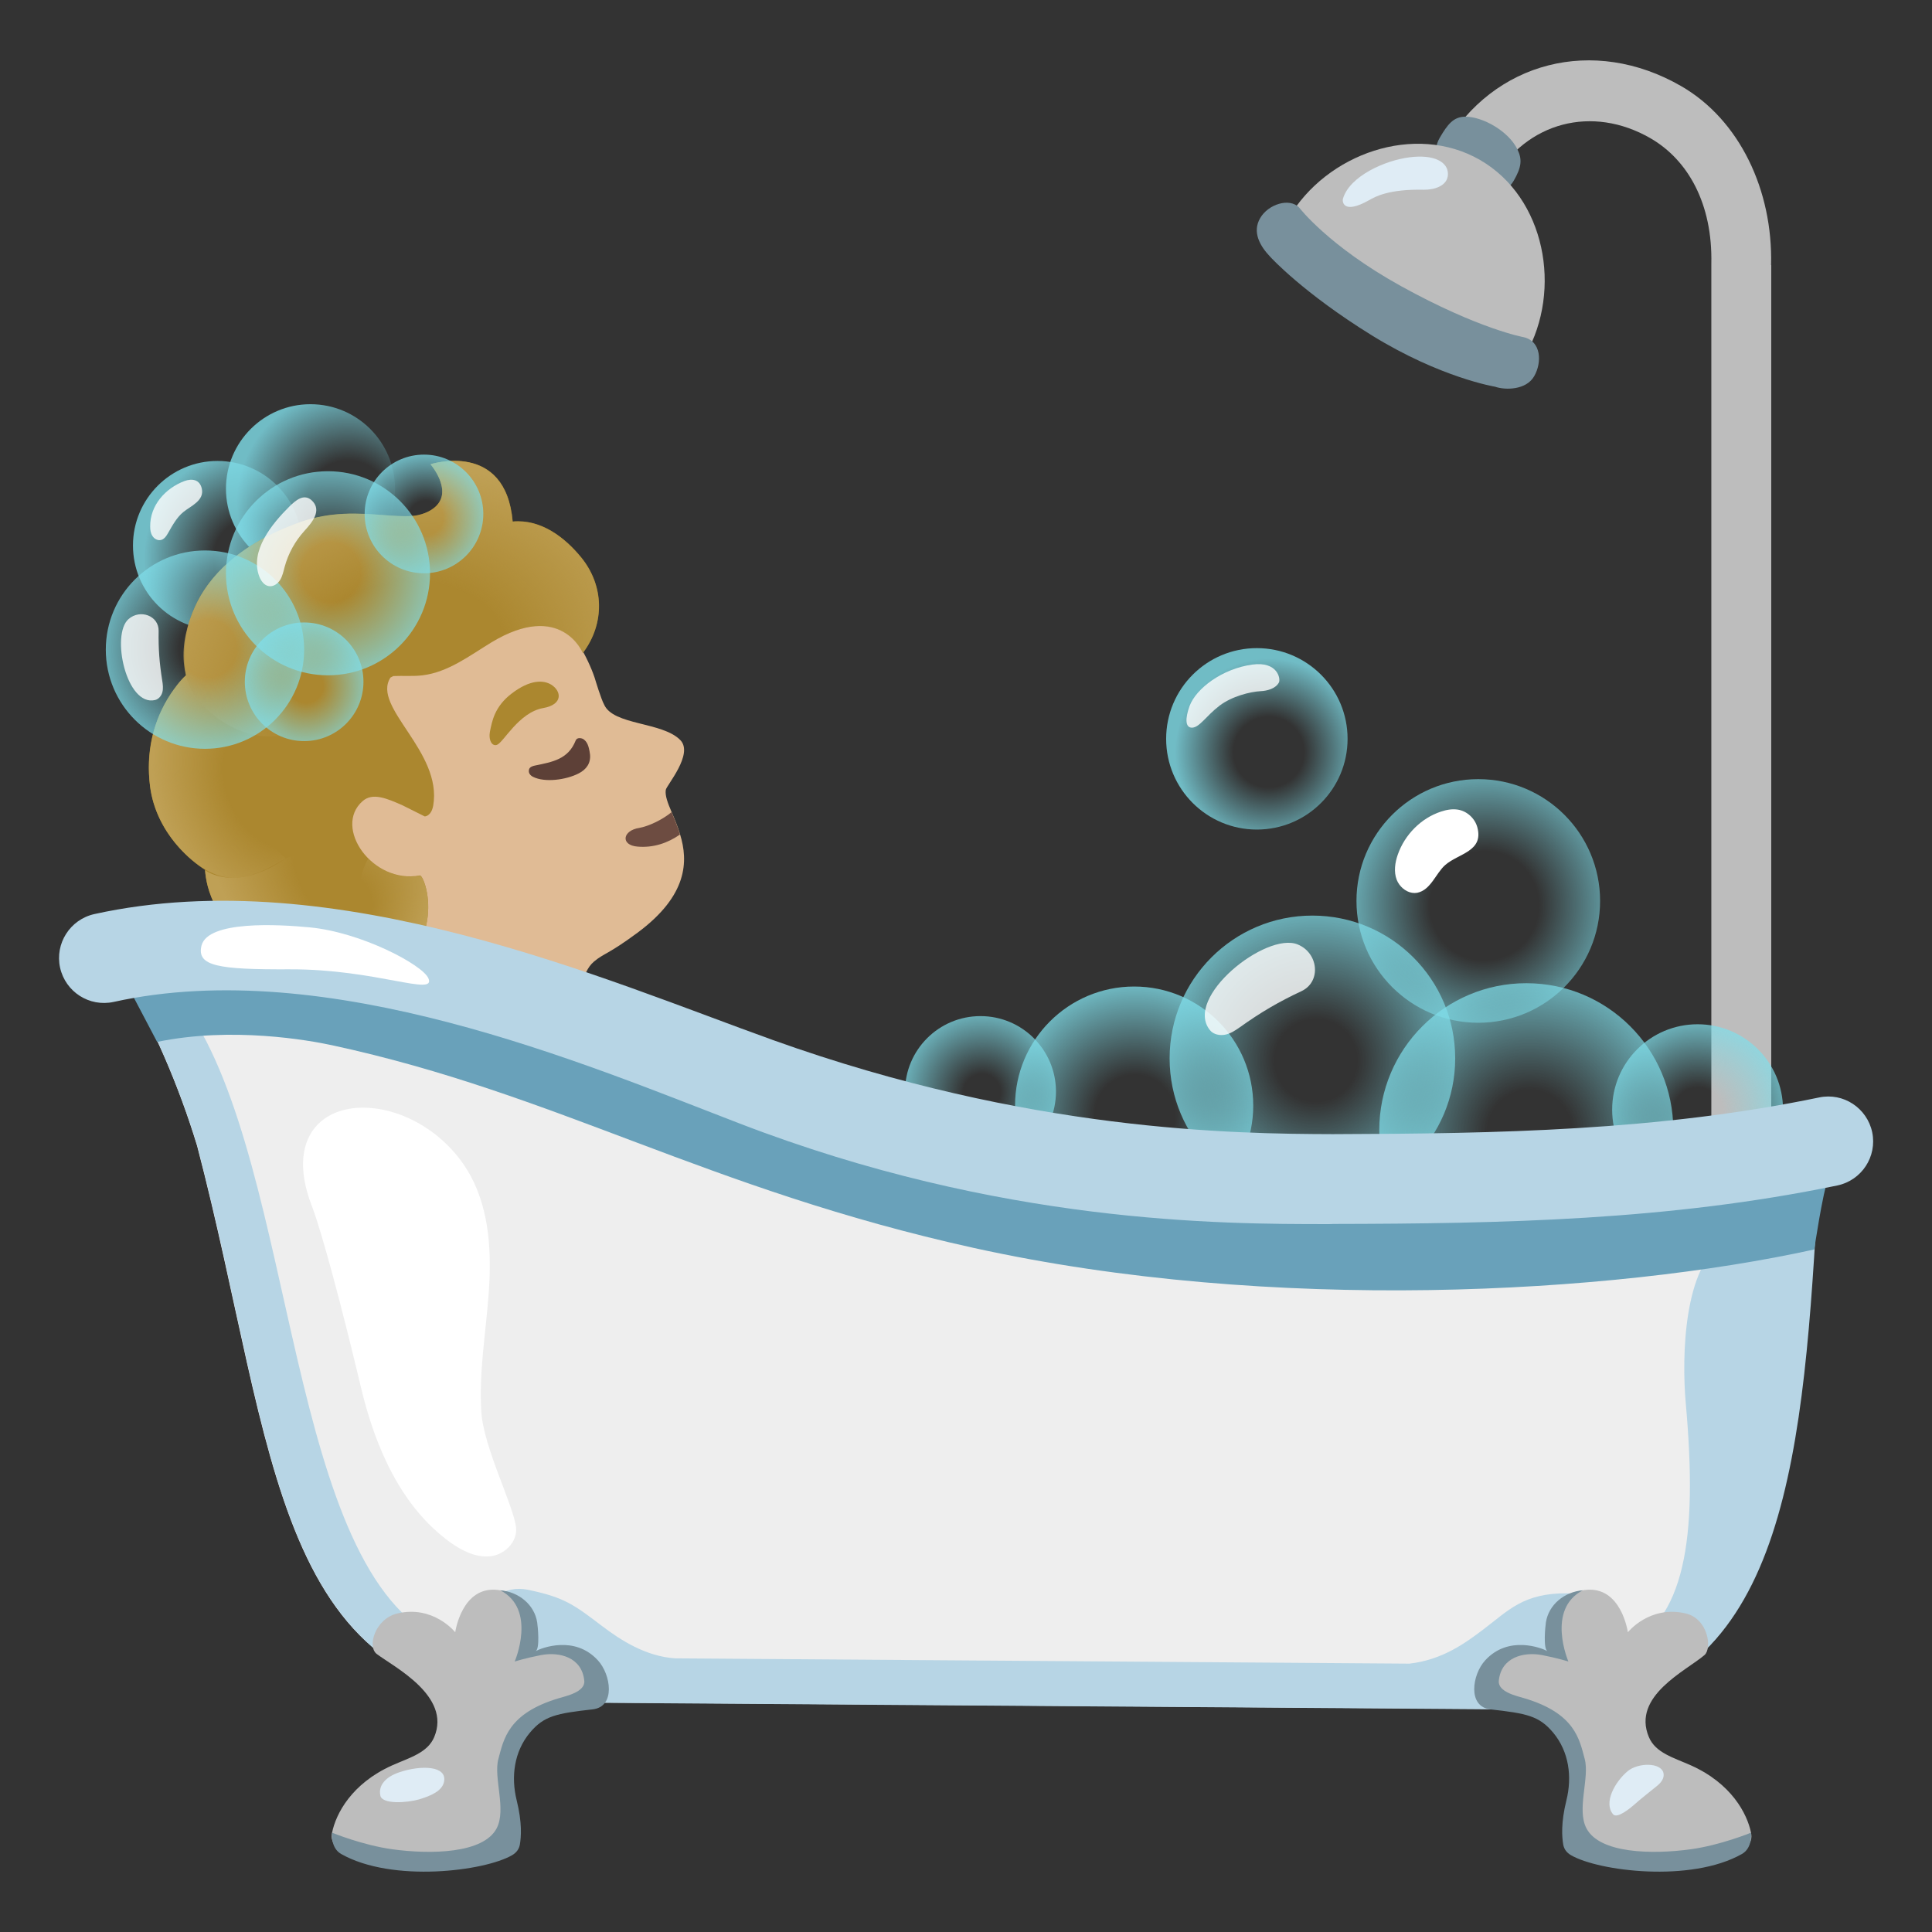 <svg width="128" height="128" style="enable-background:new 0 0 128 128;" xmlns="http://www.w3.org/2000/svg" xmlns:xlink="http://www.w3.org/1999/xlink"><rect width="100%" height="100%" fill="#333333" stroke="none"/><radialGradient id="SVGID_1_" cx="119.387" cy="354.849" gradientTransform="matrix(0.935 -0.354 0.357 0.944 -221.391 -255.643)" gradientUnits="userSpaceOnUse" r="7.386"><stop offset="0.376" style="stop-color:#80DEEA;stop-opacity:0"/><stop offset="1" style="stop-color:#80DEEA;stop-opacity:0.8"/></radialGradient><circle cx="14.41" cy="36.14" r="5.6" style="fill:url(#SVGID_1_);"/><radialGradient id="SVGID_2_" cx="126.484" cy="353.512" gradientTransform="matrix(0.935 -0.354 0.357 0.944 -221.387 -255.632)" gradientUnits="userSpaceOnUse" r="7.386"><stop offset="0.376" style="stop-color:#80DEEA;stop-opacity:0"/><stop offset="1" style="stop-color:#80DEEA;stop-opacity:0.8"/></radialGradient><circle cx="20.57" cy="32.38" r="5.6" style="fill:url(#SVGID_2_);"/><g><path id="head_7_" d="M38.99,70.04c0,0-1.37-4.86,0.36-6.33c0.66-0.56,0.92-0.46,2.88-1.91 c3.35-2.48,3.37-4.75,2.83-6.51c-0.16-0.54-0.37-1.04-0.56-1.48c-0.26-0.61-0.45-1.1-0.39-1.48c0.05-0.3,1.85-2.37,0.97-3.29 c-1.18-1.23-4.46-0.97-5.06-2.37c-0.19-0.34-0.57-1.59-0.62-1.76c-0.47-1.4-1.49-3.15-2.84-4.71c-3.72-4.3-8.87-6.3-14.61-3.92 c-5.14,2.15-8.81,8.77-8.79,14.34c0.01,3.57,5.97,9.64,10.49,12.13c2.17,1.19,3.45,2.83,4.2,4.42L38.99,70.04z" style="fill:#E0BB95;"/><path id="mouth_7_" d="M42.24,56.09c1.04,0.09,1.99-0.23,2.81-0.8c-0.16-0.54-0.37-1.04-0.56-1.48 c-0.62,0.51-1.52,0.93-2.13,1.04C41.23,55.02,41.1,56,42.24,56.09z" style="fill:#6D4C41;"/><path id="eye_7_" d="M38.65,48.97c-0.11-0.07-0.42-0.14-0.51,0.09c-0.49,1.24-1.52,1.42-2.7,1.66 c-0.16,0.03-0.35,0.1-0.39,0.26c-0.06,0.22,0.07,0.39,0.27,0.49c0.78,0.39,2.19,0.2,3.02-0.23c0.51-0.26,0.81-0.68,0.75-1.26 C39.01,49.37,38.88,49.13,38.65,48.97z" style="fill:#5D4037;"/><path id="eyebrow_7_" d="M35.99,46.91c1.32-0.23,1.22-1.12,0.53-1.55c-0.51-0.31-1.39-0.35-2.61,0.58 c-1.15,0.87-1.31,1.86-1.44,2.48s0.13,1.04,0.45,0.93C33.35,49.21,34.36,47.2,35.99,46.91z" style="fill:#AB872F;"/><g id="hairGroup_7_"><path id="hair_7_" d="M9.94,52.07c-0.52-4.08,1.63-6.59,2.38-7.33c-0.26-1.45-0.71-7.2,7.58-10.15 c2.02-0.72,3.86-0.59,5.48-0.47c0.7,0.05,1.36,0.1,1.93,0.06c0.47-0.03,1.2-0.23,1.64-0.71c1-1.08-0.42-2.72-0.42-2.72 s4.97-1.6,5.44,3.8c1.87-0.17,3.45,1.04,4.55,2.39c1.5,1.85,1.58,4.35,0.1,6.32c0,0-1.43-3.51-6.08-0.69 c-1.44,0.88-2.85,1.96-4.53,2.17c-0.64,0.08-1.31,0.02-1.95,0.05c-0.12,0.06-0.19,0.1-0.19,0.1c-1.27,1.96,3.46,4.89,2.83,8.49 c-0.13,0.71-0.56,0.71-0.56,0.71l-1.46-0.73c-1.06-0.47-2-0.87-2.66-0.28c-1.97,1.73,0.65,5.51,3.8,4.92 c0.31-0.06,2.17,4.74-3.34,7.79c-2.85,1.58-5.16-0.23-5.16-0.23s1.38-0.37,1.07-1.55c-0.16-0.61-1.05-1.06-2.38-1.36 c-3.83-0.87-4.36-4-4.43-5.02C12.77,57.11,10.34,55.27,9.94,52.07z" style="fill:#AB872F;"/><g id="hairHighlights_7_"><radialGradient id="SVGID_3_" cx="-2458" cy="315.332" gradientTransform="matrix(-0.653 0.758 -1.091 -0.94 -1236.884 2217.762)" gradientUnits="userSpaceOnUse" r="8.223"><stop offset="0.45" style="stop-color:#BFA055;stop-opacity:0"/><stop offset="1" style="stop-color:#BFA055"/></radialGradient><path d="M13.59,57.65c-0.1-0.06,1.91,1.59,5.36-0.78c1.5-0.83,5.58,1.62,4.71,5.21 c-0.77,3.18-4.33,3.49-4.33,3.49s0.46-0.1,0.92-0.62c0.3-0.34,0.16-0.9,0.16-0.92c-0.16-0.61-1.05-1.06-2.38-1.36 C14.19,61.81,13.66,58.67,13.59,57.65z" style="fill:url(#SVGID_3_);"/><radialGradient id="SVGID_4_" cx="-2472.845" cy="327.358" gradientTransform="matrix(-0.932 0.363 -0.458 -1.176 -2136.078 1334.273)" gradientUnits="userSpaceOnUse" r="8.335"><stop offset="0.45" style="stop-color:#BFA055;stop-opacity:0"/><stop offset="1" style="stop-color:#BFA055"/></radialGradient><path d="M9.94,52.07c-0.27-2.15,0.19-4.34,1.4-6.14c0.18-0.26,0.61-0.89,0.99-1.19 c0.23,0.89,0.72,1.71,1.53,2.39c0.03,0.02,1.12,1.09,2.78,1.51c-0.19,1.55,0.15,3.12,0.51,4.65c0.31,1.33,0.69,2.78,1.8,3.58 c-0.72,0.34-1.72,1.15-3.25,1.28c-1.46,0.12-2.82-0.89-3.78-1.94C10.87,55.06,10.13,53.63,9.94,52.07z" style="fill:url(#SVGID_4_);"/><radialGradient id="SVGID_5_" cx="-2482.571" cy="317.249" gradientTransform="matrix(-0.939 0.345 -0.259 -0.706 -2222.892 1125.079)" gradientUnits="userSpaceOnUse" r="17.155"><stop offset="0.45" style="stop-color:#BFA055;stop-opacity:0"/><stop offset="1" style="stop-color:#BFA055"/></radialGradient><path d="M13.86,47.13c-2.13-1.77-2.04-4.53-0.93-6.95c1.3-2.84,4.12-4.57,6.96-5.58 c2.02-0.72,3.86-0.59,5.48-0.47c0.7,0.05,1.36,0.1,1.93,0.06c0.47-0.03,1.2-0.23,1.64-0.71c1-1.08-0.42-2.72-0.42-2.72 s4.97-1.6,5.44,3.8c1.87-0.17,3.45,1.04,4.55,2.39c1.5,1.85,1.58,4.35,0.1,6.32c0,0-1.43-3.51-6.08-0.69 c-1.44,0.88-2.85,1.96-4.53,2.17c-1.48,0.18-2.25-0.25-3.57,0.58c-1.42,0.89-3.06,2.53-4.69,3.13 C16.46,49.69,13.9,47.16,13.86,47.13z" style="fill:url(#SVGID_5_);"/><radialGradient id="SVGID_6_" cx="-2459.86" cy="284.794" gradientTransform="matrix(-0.728 0.685 -0.441 -0.468 -1644.076 1879.7)" gradientUnits="userSpaceOnUse" r="9.235"><stop offset="0.45" style="stop-color:#BFA055;stop-opacity:0"/><stop offset="1" style="stop-color:#BFA055"/></radialGradient><path d="M23.66,62.09c0.4-1.58-0.29-3.44,0.74-5.21c0.84,0.84,2.08,1.39,3.42,1.14 c0.31-0.06,2.17,4.74-3.34,7.79c-2.85,1.58-5.16-0.23-5.16-0.23S22.84,65.27,23.66,62.09z" style="fill:url(#SVGID_6_);"/></g></g></g><radialGradient id="SVGID_7_" cx="147.797" cy="474.424" gradientTransform="matrix(0.943 -0.334 0.334 0.943 -269.605 -363.715)" gradientUnits="userSpaceOnUse" r="4.358"><stop offset="0.261" style="stop-color:#80DEEA;stop-opacity:0"/><stop offset="1" style="stop-color:#80DEEA;stop-opacity:0.8"/></radialGradient><circle cx="28.09" cy="34.05" r="3.93" style="fill:url(#SVGID_7_);"/><radialGradient id="SVGID_8_" cx="136.596" cy="482.251" gradientTransform="matrix(0.943 -0.334 0.334 0.943 -269.605 -363.715)" gradientUnits="userSpaceOnUse" r="4.358"><stop offset="0.261" style="stop-color:#80DEEA;stop-opacity:0"/><stop offset="1" style="stop-color:#80DEEA;stop-opacity:0.8"/></radialGradient><circle cx="20.15" cy="45.17" r="3.93" style="fill:url(#SVGID_8_);"/><radialGradient id="SVGID_9_" cx="5.494" cy="41.884" gradientTransform="matrix(0.698 -0.716 0.716 0.698 -20.057 17.674)" gradientUnits="userSpaceOnUse" r="7.287"><stop offset="0.261" style="stop-color:#80DEEA;stop-opacity:0"/><stop offset="1" style="stop-color:#80DEEA;stop-opacity:0.8"/></radialGradient><circle cx="13.58" cy="43.04" r="6.57" style="fill:url(#SVGID_9_);"/><radialGradient id="SVGID_10_" cx="14.809" cy="44.189" gradientTransform="matrix(0.698 -0.716 0.716 0.698 -20.057 17.674)" gradientUnits="userSpaceOnUse" r="7.502"><stop offset="0.261" style="stop-color:#80DEEA;stop-opacity:0"/><stop offset="1" style="stop-color:#80DEEA;stop-opacity:0.8"/></radialGradient><circle cx="21.73" cy="37.98" r="6.76" style="fill:url(#SVGID_10_);"/><path d="M10.75,45.1c0.04,0.25,0.07,0.51,0.01,0.75c-0.06,0.24-0.24,0.47-0.49,0.53 c-1.9,0.44-2.93-4.32-1.76-5.36c0.78-0.69,2.02-0.22,2,0.78C10.49,42.97,10.56,43.92,10.75,45.1z" style="opacity:0.8;fill:#FFFFFF;"/><path d="M20.17,35.17c-0.62,0.68-1.07,1.5-1.31,2.38c-0.08,0.3-0.14,0.61-0.3,0.87 c-0.16,0.26-0.46,0.47-0.76,0.41c-0.3-0.05-0.51-0.35-0.62-0.63c-0.65-1.71,0.86-3.52,2-4.65c0.4-0.39,0.94-0.87,1.46-0.41 C21.38,33.81,20.65,34.64,20.17,35.17z" style="opacity:0.8;fill:#FFFFFF;"/><path d="M12.15,33.92c-0.44,0.36-0.72,0.88-1,1.37c-0.12,0.21-0.27,0.45-0.51,0.49 c-0.21,0.04-0.43-0.09-0.54-0.27c-0.12-0.18-0.15-0.4-0.15-0.62c-0.02-1.4,1-2.54,2.27-3.02c0.5-0.18,1.01-0.11,1.15,0.5 C13.55,33.17,12.64,33.52,12.15,33.92z" style="opacity:0.8;fill:#FFFFFF;"/><g><path d="M117.34,17.56c0.12-4.96-2.09-9.62-5.95-11.85c-5.8-3.35-12.44-1.66-15.71,4l-1.53,2.59l3.44,1.95 l1.33-2.33c2.22-3.85,6.58-4.98,10.43-2.76c2.49,1.44,4.12,4.35,4.03,8.32v61.58l3.97-0.02V17.56z" style="fill:#BDBDBD;"/><radialGradient id="SVGID_11_" cx="54.093" cy="77.204" gradientTransform="matrix(0.987 0.092 -0.092 0.987 18.778 -8.803)" gradientUnits="userSpaceOnUse" r="5.6"><stop offset="0.22" style="stop-color:#80DEEA;stop-opacity:0"/><stop offset="1" style="stop-color:#80DEEA;stop-opacity:0.8"/></radialGradient><circle cx="64.96" cy="72.32" r="5" style="fill:url(#SVGID_11_);"/><radialGradient id="SVGID_12_" cx="231.897" cy="464.235" gradientTransform="matrix(0.845 0.519 -0.519 0.845 157.488 -438.951)" gradientUnits="userSpaceOnUse" r="6.332"><stop offset="0.261" style="stop-color:#80DEEA;stop-opacity:0"/><stop offset="1" style="stop-color:#80DEEA;stop-opacity:0.8"/></radialGradient><circle cx="112.47" cy="73.52" r="5.66" style="fill:url(#SVGID_12_);"/><radialGradient id="SVGID_13_" cx="64.413" cy="77.757" gradientTransform="matrix(0.987 0.092 -0.092 0.987 18.778 -8.803)" gradientUnits="userSpaceOnUse" r="8.834"><stop offset="0.304" style="stop-color:#80DEEA;stop-opacity:0"/><stop offset="1" style="stop-color:#80DEEA;stop-opacity:0.8"/></radialGradient><circle cx="75.14" cy="73.25" r="7.89" style="fill:url(#SVGID_13_);"/><radialGradient id="SVGID_14_" cx="76.107" cy="73.007" gradientTransform="matrix(0.987 0.092 -0.092 0.987 18.778 -8.803)" gradientUnits="userSpaceOnUse" r="10.587"><stop offset="0.261" style="stop-color:#80DEEA;stop-opacity:0"/><stop offset="1" style="stop-color:#80DEEA;stop-opacity:0.8"/></radialGradient><circle cx="86.95" cy="70.12" r="9.46" style="fill:url(#SVGID_14_);"/><radialGradient id="SVGID_15_" cx="90.785" cy="76.468" gradientTransform="matrix(0.987 0.092 -0.092 0.987 18.778 -8.803)" gradientUnits="userSpaceOnUse" r="10.9"><stop offset="0.261" style="stop-color:#80DEEA;stop-opacity:0"/><stop offset="1" style="stop-color:#80DEEA;stop-opacity:0.8"/></radialGradient><circle cx="101.12" cy="74.88" r="9.74" style="fill:url(#SVGID_15_);"/><radialGradient id="SVGID_16_" cx="195.786" cy="343.28" gradientTransform="matrix(0.856 0.501 -0.505 0.863 104.112 -334.33)" gradientUnits="userSpaceOnUse" r="9.645"><stop offset="0.376" style="stop-color:#80DEEA;stop-opacity:0"/><stop offset="1" style="stop-color:#80DEEA;stop-opacity:0.8"/></radialGradient><circle cx="97.94" cy="59.69" r="8.07" style="fill:url(#SVGID_16_);"/><path d="M100.53,9.89c-0.6-1.22-2.31-2.16-3.44-2.16c-0.79,0-1.18,0.5-1.71,1.41v0 c-0.52,0.9-0.21,2.06,0.69,2.58l1.64,0.94c0.9,0.52,2.06,0.21,2.58-0.69v0C100.81,11.07,100.86,10.56,100.53,9.89z" style="fill:#78909C;"/><path d="M98.06,10.6c-4.32-2.49-10.18-0.43-12.69,3.85c0,0,2.53,3.31,7.25,5.95s8.45,3.11,8.45,3.11 C103.52,19.2,102.38,13.1,98.06,10.6z" style="fill:#BDBDBD;"/><path d="M99.05,25.62c0,0-3.61-0.59-8.16-3.4s-6.71-5.18-6.71-5.18c-0.74-0.77-1.22-1.68-0.69-2.59v0 c0.52-0.91,1.94-1.38,2.59-0.69c0,0,1.94,2.54,6.73,5.19c5.17,2.86,8.14,3.39,8.14,3.39c1.17,0.27,1.22,1.68,0.69,2.59v0 C101.12,25.84,99.74,25.86,99.05,25.62z" style="fill:#78909C;"/><path d="M88.97,13.18c0.43-1.51,2.8-2.56,4.43-2.76c1.58-0.2,2.54,0.29,2.53,1.12 c-0.01,0.79-0.93,1.04-1.59,1.03c-2.33-0.05-3.23,0.46-3.63,0.69C88.97,14.24,88.93,13.34,88.97,13.18z" style="fill:#DFECF5;"/><radialGradient id="SVGID_17_" cx="71.058" cy="52.781" gradientTransform="matrix(0.987 0.092 -0.092 0.987 18.778 -8.803)" gradientUnits="userSpaceOnUse" r="6.27"><stop offset="0.376" style="stop-color:#80DEEA;stop-opacity:0"/><stop offset="1" style="stop-color:#80DEEA;stop-opacity:0.8"/></radialGradient><circle cx="83.27" cy="48.95" r="6.01" style="fill:url(#SVGID_17_);"/><path d="M78.98,48.21c0.5-0.02,0.92-0.77,1.82-1.46c0.82-0.62,2.01-0.92,2.73-0.96 c0.4-0.02,0.97-0.15,1.2-0.57c0.13-0.24-0.08-1.42-1.76-1.19c-1.98,0.27-3.72,1.57-4.16,2.75C78.53,47.56,78.5,48.22,78.98,48.21z" style="opacity:0.8;fill:#FFFFFF;"/><path d="M13.06,75.92c5.32,20.33,4.89,36.85,23.12,36.85l66.2,0.48c20.91-0.25,14.58-27.44,19.51-37.18 c-16.68,1.77-31.8,2.05-50.2,0.83c-13.07-0.86-24.37-9.25-36.93-12.07c-8.67-1.31-18.27-3.35-26.74-0.5 C10.14,67.99,11.83,71.88,13.06,75.92z" style="fill:#EEEEEE;"/><path d="M114.23,82.29c-2.66,1.54-2.83,7.53-2.54,10.72c0.8,8.98-0.04,14.4-4.26,16.32 c-0.01-0.33-0.07-0.7-0.24-1.12c-0.56-1.4-1.84-2.64-3.35-2.65c-2.92-0.02-3.89,1.13-5.56,2.39c-1.2,0.91-2.72,2.02-4.9,2.27l0,0 l-48.63-0.35l0,0c-1.97-0.12-3.66-1.23-4.86-2.14c-1.88-1.43-2.51-1.91-4.95-2.41c-1.48-0.3-2.79,0.65-3.34,2.05 c-0.31,0.77-0.35,1.4-0.19,1.91c-11.91-1.61-11.32-27.76-17.74-40.29c-2.08-4.06-5.03-3.56-4.82-3.19 c1.74,3.23,3.16,6.63,4.23,10.14c5.32,20.33,4.89,36.85,23.12,36.85l66.2,0.48c14.95-0.18,16.86-14.27,17.89-31.59 C120.36,80.23,115.47,81.57,114.23,82.29z" style="fill:#B7D5E5;"/><path d="M10.41,69.03C15.36,68,20.47,68.92,22,69.25c14.95,3.23,24.77,9.51,42.52,13.43 c19.71,4.35,42.22,3.06,55.68,0.1c0,0,0.52-3.58,0.97-4.95c0,0-27.73,3.6-46.03,1.35C56.02,76.83,34.08,66.16,21.31,64.6 c-9.66-1.18-12.82,0.78-12.82,0.78L10.41,69.03z" style="fill:#69A1BA;"/><path d="M33,105.34c-2.41-0.3-2.84,2.8-2.84,2.8s-1.45-1.82-3.85-1.24c-1.47,0.36-1.99,2.2-1.35,2.68 c1.14,0.86,4.95,2.78,3.81,5.5c-0.44,1.06-1.65,1.37-2.81,1.89c-2.66,1.2-3.7,3.18-3.96,4.45c-0.06,0.3-0.08,0.77,0.6,1.13 s1.93,0.7,5.12,0.7s5.43-0.59,5.78-1.06c1.16-1.58-1-4.69,1.41-7.77c0.98-1.26,1.76-1.04,4.22-1.62c0.6-0.14,0.49-1.67-0.34-2.66 c-0.64-0.77-2.63-1.15-3.9-0.46C34.89,109.68,35.98,105.71,33,105.34z" style="fill:#BDBDBD;"/><path d="M39.61,110c-1.54-1.68-3.73-0.82-4.12-0.61c0.29-0.16,0.14-1.65,0.1-1.9 c-0.18-1.18-1.23-2.03-2.45-2.13c2.45,1.26,0.96,4.72,0.96,4.72s0.72-0.23,1.76-0.43c1.19-0.22,2.69,0.13,2.85,1.7 c0.08,0.75-1.22,1.02-1.68,1.16c-3.38,1-3.66,2.73-4.01,4.02c-0.34,1.25,0.55,3.35-0.12,4.61c-0.88,1.66-4.34,1.73-6.9,1.38 c-1.98-0.27-4-1.1-4-1.1s-0.12,1,0.6,1.41c3.39,1.92,9.51,1.14,11.33,0.08c0.27-0.16,0.45-0.38,0.51-0.69 c0.09-0.52,0.16-1.46-0.21-2.95c-0.38-1.54-0.18-3.21,0.88-4.48c0.93-1.11,1.75-1.27,4.15-1.54C40.8,113.08,40.48,110.94,39.61,110 z" style="fill:#78909C;"/><path d="M26.48,117.41c1.4-0.47,3.15-0.44,2.94,0.63c-0.12,0.61-0.85,0.93-1.64,1.17 c-0.83,0.24-2.45,0.34-2.58-0.24C25.04,118.24,25.62,117.69,26.48,117.41z" style="fill:#DFECF5;"/><path d="M87.99,81.1c-7.04,0-21.7,0-39-6.67C38.7,70.47,21.74,63.24,7.53,66.38 c-1.61,0.35-3.19-0.66-3.55-2.27c-0.35-1.6,0.66-3.19,2.27-3.55c16.03-3.53,33.97,4.41,45,8.36c16.89,6.05,30.55,6.2,37.05,6.22 c10.93-0.03,21.62-0.23,32.22-2.43c1.61-0.34,3.18,0.7,3.52,2.31c0.33,1.61-0.7,3.18-2.31,3.52c-11.14,2.31-22.16,2.53-33.41,2.55 C88.2,81.1,88.1,81.1,87.99,81.1z" style="fill:#B7D5E5;"/><path d="M31.2,77.94c1.24,2.33,1.37,5.09,1.18,7.72s-0.66,5.26-0.49,7.9c0.15,2.34,2.16,6.24,2.3,7.65 c0.1,0.95-0.77,1.81-1.73,1.9c-0.95,0.09-1.87-0.38-2.65-0.94c-3.24-2.35-4.95-6.29-5.88-10.19c-1.26-5.3-2.6-10.34-3.27-12.08 c-1.94-5.02,1.27-7.27,5.09-6.29C28.05,74.21,30.08,75.85,31.2,77.94z" style="fill:#FFFFFF;"/><path d="M105.01,105.34c2.41-0.3,2.84,2.8,2.84,2.8s1.45-1.82,3.85-1.24c1.47,0.36,1.74,2.3,1.23,2.75 c-1.21,1.04-4.83,2.71-3.69,5.43c0.44,1.06,1.65,1.37,2.81,1.89c2.66,1.2,3.7,3.18,3.96,4.45c0.06,0.3,0.08,0.77-0.6,1.13 c-0.68,0.36-1.93,0.7-5.12,0.7s-5.43-0.59-5.78-1.06c-1.16-1.58,1-4.69-1.41-7.77c-0.98-1.26-1.76-1.04-4.22-1.62 c-0.6-0.14-0.49-1.67,0.34-2.66c0.64-0.77,2.63-1.15,3.9-0.46C103.12,109.68,102.03,105.71,105.01,105.34z" style="fill:#BDBDBD;"/><path d="M98.4,110c1.54-1.68,3.73-0.82,4.12-0.61c-0.29-0.16-0.14-1.65-0.1-1.9 c0.18-1.18,1.23-2.03,2.45-2.13c-2.45,1.26-0.96,4.72-0.96,4.72s-0.72-0.23-1.76-0.43c-1.19-0.22-2.69,0.13-2.85,1.7 c-0.08,0.75,1.22,1.02,1.68,1.16c3.38,1,3.66,2.73,4.01,4.02c0.34,1.25-0.55,3.35,0.12,4.61c0.88,1.66,4.34,1.73,6.9,1.38 c1.98-0.27,4-1.1,4-1.1s0.12,1-0.6,1.41c-3.39,1.92-9.51,1.14-11.33,0.08c-0.27-0.16-0.45-0.38-0.51-0.69 c-0.09-0.52-0.16-1.46,0.21-2.95c0.38-1.54,0.18-3.21-0.88-4.48c-0.93-1.11-1.75-1.27-4.15-1.54 C97.21,113.08,97.53,110.94,98.4,110z" style="fill:#78909C;"/><path d="M107.83,117.35c-0.83,0.7-1.61,2.08-0.96,2.85c0.27,0.32,1.15-0.42,1.36-0.6 c0.55-0.49,1.02-0.84,1.59-1.31c0.25-0.21,0.46-0.5,0.39-0.82C110.05,116.75,108.52,116.77,107.83,117.35z" style="fill:#DFECF5;"/><path d="M82.14,68.06c-0.3,0.21-0.61,0.42-0.97,0.49c-0.36,0.07-0.77-0.01-1-0.29 c-1.78-2.17,3.71-6.54,5.8-5.69c1.38,0.56,1.58,2.46,0.27,3.09C84.72,66.37,83.54,67.06,82.14,68.06z" style="opacity:0.8;fill:#FFFFFF;"/><path d="M93.55,59.15c-0.44-0.07-0.84-0.43-1.01-0.85c-0.21-0.54-0.12-1.15,0.07-1.69 c0.46-1.31,1.54-2.41,2.86-2.84c0.36-0.12,0.74-0.19,1.12-0.13c0.61,0.1,1.13,0.58,1.29,1.18c0.42,1.59-1.24,1.72-2.12,2.48 c-0.63,0.54-0.96,1.67-1.87,1.85C93.77,59.17,93.66,59.17,93.55,59.15z" style="fill:#FFFFFF;"/><path d="M13.35,62.65c-0.33,1.36,1.1,1.59,5.85,1.57c5.72-0.02,9.73,1.83,9.18,0.59 c-0.4-0.9-4.46-3.05-7.87-3.37C18.43,61.24,13.77,60.98,13.35,62.65z" style="fill:#FFFFFF;"/></g></svg>